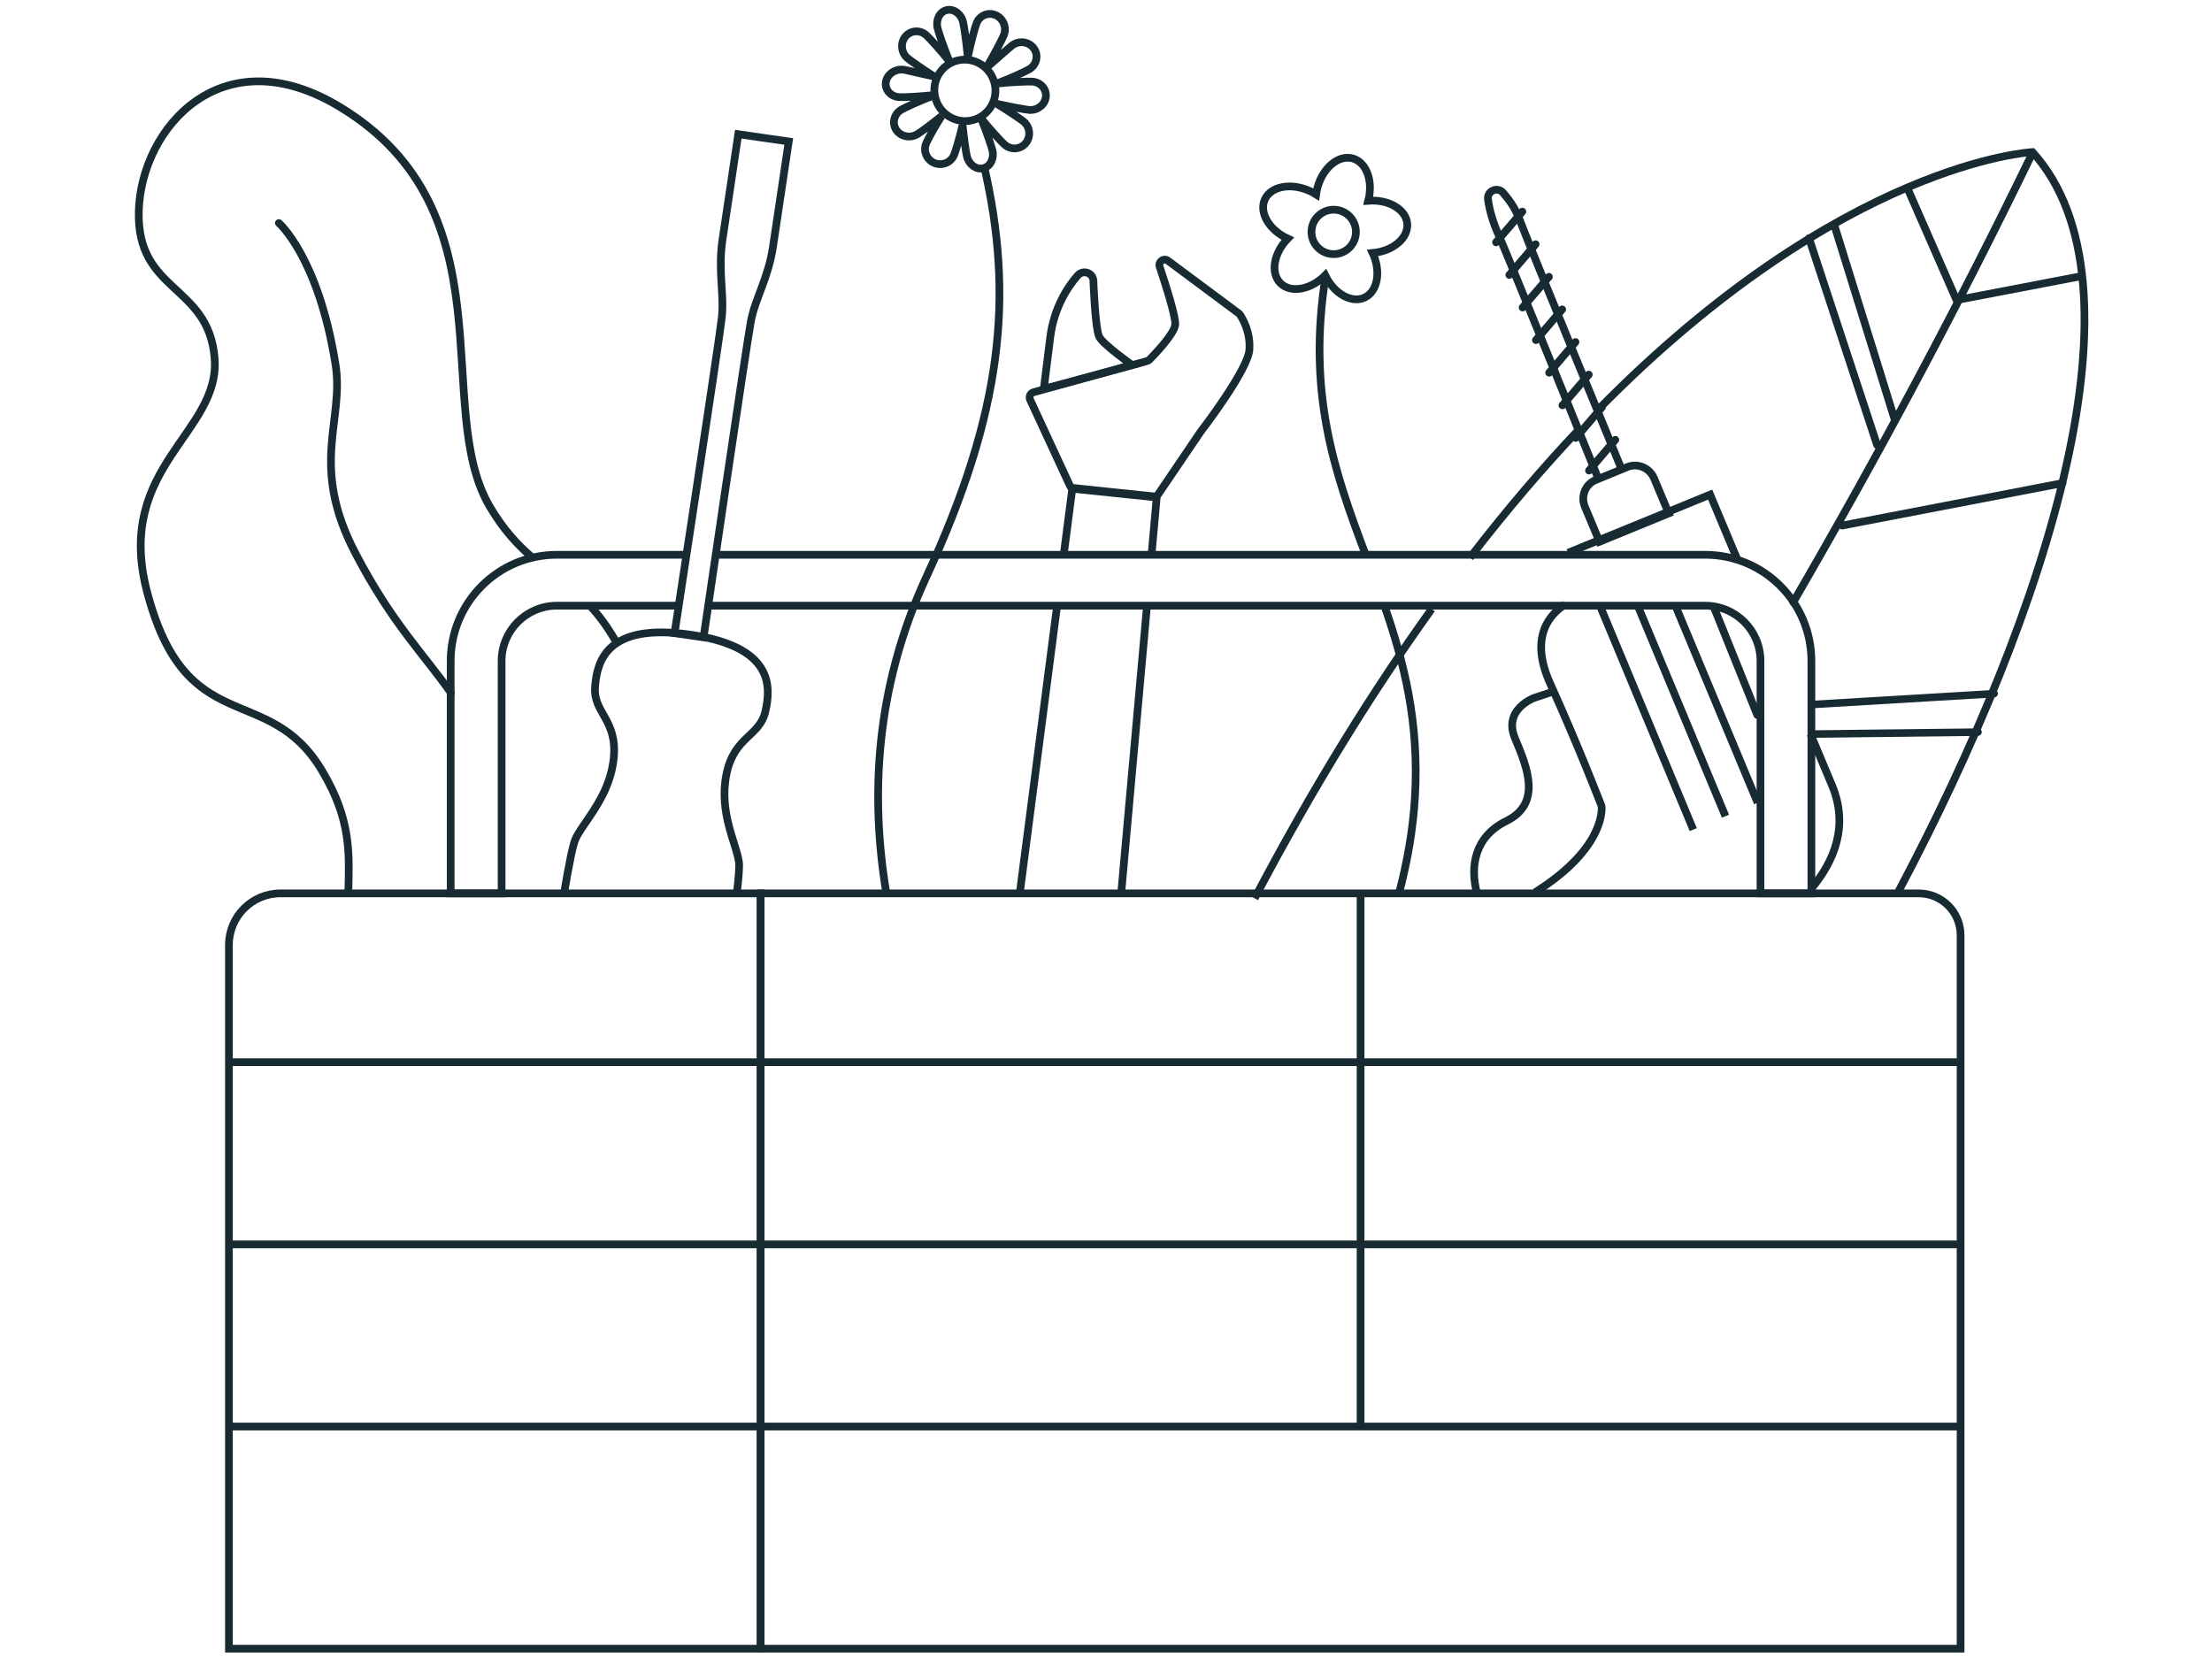 <svg width="287" height="215" viewBox="0 0 287 215" fill="none" xmlns="http://www.w3.org/2000/svg">
<path d="M114.984 115.802C112.922 103.392 113.525 89.293 120.193 74.863C130.095 53.437 131.575 38.504 127.696 21.623" stroke="#182B33"/>
<path fill-rule="evenodd" clip-rule="evenodd" d="M125.566 7.443C125.393 5.458 125.084 3.398 124.956 2.869C124.696 1.792 123.744 1.093 122.829 1.31C121.915 1.526 121.385 2.575 121.646 3.653C121.772 4.176 122.424 6.11 123.167 7.938C121.945 6.406 120.563 4.906 120.166 4.554C119.357 3.839 118.154 3.923 117.477 4.742C116.801 5.561 116.907 6.804 117.716 7.519C118.053 7.818 119.805 9.034 121.185 9.917C119.574 9.595 117.536 9.055 117.082 9.031C116.001 8.975 115.037 9.729 114.929 10.716C114.821 11.704 115.61 12.55 116.691 12.606C117.231 12.635 119.339 12.544 121.325 12.322C119.413 13.037 117.434 13.946 116.955 14.226C116.01 14.781 115.7 15.946 116.265 16.829C116.829 17.713 118.054 17.98 118.999 17.425C119.416 17.181 120.796 16.181 122.16 15.063C121.2 16.589 120.355 18.146 120.167 18.598C119.753 19.593 120.229 20.735 121.23 21.15C122.232 21.564 123.379 21.094 123.794 20.099C123.981 19.649 124.488 17.965 124.893 16.217C125.067 18.033 125.335 19.803 125.452 20.287C125.711 21.357 126.662 22.049 127.576 21.833C128.49 21.617 129.022 20.573 128.763 19.503C128.64 18.994 128.016 17.143 127.296 15.363C128.536 16.905 129.951 18.424 130.355 18.777C131.171 19.49 132.391 19.402 133.079 18.581C133.766 17.759 133.662 16.515 132.846 15.802C132.485 15.487 130.831 14.398 129.34 13.47C131.08 13.857 133.077 14.238 133.564 14.268C134.642 14.335 135.597 13.566 135.697 12.551C135.797 11.535 135.003 10.658 133.925 10.591C133.388 10.558 131.301 10.634 129.329 10.844C131.182 10.14 133.075 9.261 133.537 8.986C134.466 8.434 134.765 7.265 134.205 6.376C133.644 5.487 132.437 5.213 131.508 5.765C131.083 6.018 129.366 7.623 127.98 8.789C128.936 7.212 130.066 5.02 130.251 4.551C130.645 3.551 130.171 2.395 129.193 1.968C128.216 1.541 127.104 2.005 126.71 3.005C126.514 3.502 125.956 5.505 125.566 7.443Z" stroke="#182B33" stroke-linejoin="bevel"/>
<path d="M126.132 15.608C128.259 15.105 129.563 12.959 129.044 10.816C128.525 8.672 126.38 7.343 124.252 7.846C122.125 8.349 120.821 10.495 121.34 12.638C121.859 14.781 124.004 16.111 126.132 15.608Z" stroke="#182B33"/>
<path d="M190.715 72.367C195.52 66.123 200.243 60.62 204.831 55.768M185.757 79.036C178.191 89.569 170.468 101.97 162.782 116.572M246.301 115.717C265.757 79.036 279.19 36.873 263.715 19.732C263.715 19.732 239.072 20.922 207.405 53.1" stroke="#182B33"/>
<path d="M263.582 20.107C254.212 39.431 243.907 58.778 232.668 78.136" stroke="#182B33" stroke-miterlimit="10" stroke-linecap="round" stroke-linejoin="round"/>
<path d="M267.603 62.697L239.025 68.197" stroke="#182B33" stroke-miterlimit="10" stroke-linecap="round" stroke-linejoin="round"/>
<path d="M269.889 35.867L253.852 38.941L247.49 24.436" stroke="#182B33" stroke-miterlimit="10" stroke-linecap="round" stroke-linejoin="round"/>
<path d="M243.545 57.741L234.713 30.907" stroke="#182B33" stroke-miterlimit="10" stroke-linecap="round" stroke-linejoin="round"/>
<path d="M245.786 54.302L237.979 29.154" stroke="#182B33" stroke-miterlimit="10" stroke-linecap="round" stroke-linejoin="round"/>
<path d="M258.689 89.529C258.971 89.513 259.208 89.717 259.218 89.986C259.228 90.255 259.008 90.487 258.726 90.504L258.689 89.529ZM258.726 90.504L235.018 91.916L234.982 90.942L258.689 89.529L258.726 90.504Z" fill="#182B33"/>
<path d="M256.624 94.517C256.906 94.514 257.131 94.73 257.127 95C257.123 95.27 256.892 95.491 256.61 95.494L256.624 94.517ZM256.61 95.494L234.993 95.747L235.007 94.77L256.624 94.517L256.61 95.494Z" fill="#182B33"/>
<path d="M201.389 89.788L199.042 90.565C199.042 90.565 194.992 92.045 196.56 95.787C198.128 99.53 200.115 104.252 195.44 106.543C191.357 108.544 190.684 112.404 191.641 115.938" stroke="#182B33"/>
<path d="M207.401 62.185C207.401 62.185 195.431 32.657 194.323 30.218C193.745 28.94 193.244 27.269 193.064 25.88C192.916 24.762 194.305 24.169 195.037 25.031C196.1 26.293 196.701 27.2 197.362 29.009C198.279 31.523 210.432 60.979 210.432 60.979" stroke="#182B33"/>
<path d="M194.107 31.445L197.52 27.46" stroke="#182B33" stroke-linecap="round"/>
<path d="M195.83 35.676L199.243 31.69" stroke="#182B33" stroke-linecap="round"/>
<path d="M197.553 39.905L200.966 35.92" stroke="#182B33" stroke-linecap="round"/>
<path d="M199.276 44.136L202.689 40.15" stroke="#182B33" stroke-linecap="round"/>
<path d="M200.999 48.366L204.412 44.381" stroke="#182B33" stroke-linecap="round"/>
<path d="M202.723 52.596L206.135 48.61" stroke="#182B33" stroke-linecap="round"/>
<path d="M204.446 56.826L207.858 52.841" stroke="#182B33" stroke-linecap="round"/>
<path d="M206.169 61.057L209.581 57.071" stroke="#182B33" stroke-linecap="round"/>
<path d="M225.522 72.858L221.885 64.183L203.451 71.732M234.905 95.243L237.69 101.889C239.892 107.14 238.01 111.711 235.05 115.264M199.157 115.8C208.563 109.897 207.799 104.61 207.799 104.61C207.799 104.61 204.898 97.038 201.122 88.681C198.373 82.596 201.12 79.684 203.064 78.434" stroke="#182B33"/>
<path d="M214.614 62.083L216.512 66.616L207.533 70.299L205.635 65.765C205.062 64.396 205.689 62.837 207.036 62.285L211.137 60.603C212.484 60.05 214.041 60.713 214.614 62.083V62.083Z" stroke="#182B33"/>
<path d="M223.875 105.914L212.485 78.585" stroke="#182B33" stroke-miterlimit="10"/>
<path d="M219.697 107.656L207.693 78.853" stroke="#182B33" stroke-miterlimit="10"/>
<path d="M228.051 104.171L217.39 78.624" stroke="#182B33" stroke-miterlimit="10"/>
<path d="M227.538 92.97C227.641 93.226 227.933 93.351 228.19 93.25C228.446 93.149 228.571 92.859 228.468 92.603L227.538 92.97ZM228.468 92.603L222.781 78.47L221.851 78.837L227.538 92.97L228.468 92.603Z" fill="#182B33"/>
<path d="M151.529 33.826C150.986 33.422 150.243 33.971 150.465 34.621C151.315 37.182 152.605 41.234 152.476 42.17C152.316 43.39 149.759 46.041 149.145 46.666C149.058 46.752 148.956 46.812 148.831 46.851L134.106 50.896C133.687 51.009 133.472 51.474 133.653 51.867L138.825 63.044C138.931 63.264 139.138 63.416 139.378 63.441L149.59 64.5C149.846 64.527 150.092 64.413 150.238 64.193L155.719 56.107C155.719 56.107 155.73 56.082 155.74 56.074C156.042 55.688 161.911 48.007 162.104 45.389C162.275 43.056 161.169 41.252 160.878 40.83C160.834 40.765 160.779 40.715 160.724 40.666L151.529 33.826Z" stroke="#182B33"/>
<path d="M145.473 115.933L148.819 78.595M132.304 115.992L137.15 78.647M149.415 71.941L150.086 64.452L139.14 63.314L138.014 71.992" stroke="#182B33"/>
<path d="M141.863 36.376C141.751 35.355 140.497 34.973 139.815 35.755C138.45 37.328 136.73 40.003 136.255 43.843L135.43 50.466L146.878 47.364C146.878 47.364 143.193 44.754 142.64 43.74C142.087 42.725 141.862 36.385 141.862 36.385L141.863 36.376Z" stroke="#182B33"/>
<path d="M45.197 115.787C45.311 110.813 45.61 106.428 41.813 100.059C34.792 88.191 24.123 96.261 19.04 76.63C14.892 60.504 28.636 56.178 27.844 46.454C27.047 36.809 17.689 38.027 18.008 27.346C18.333 16.587 28.82 4.51 44.249 13.97C66.402 27.527 55.962 52.868 63.547 65.737C65.331 68.758 67.162 70.709 69 72.292M79.931 83.287C78.818 81.315 77.671 79.804 76.5 78.552" stroke="#182B33"/>
<path d="M36.181 28.943C36.181 28.943 41.285 33.319 43.522 47.226C44.73 54.585 40.068 60.308 46.154 71.866C50.902 80.932 55.014 84.915 58.5 89.899" stroke="#182B33" stroke-linecap="round" stroke-linejoin="round"/>
<path d="M172 35.786C169.572 50.963 173.14 61.263 177.173 71.942M181.517 115.933C182.573 111.906 183.33 107.746 183.584 103.455C184.158 93.781 182.18 85.967 179.621 78.6" stroke="#182B33" stroke-miterlimit="10"/>
<path fill-rule="evenodd" clip-rule="evenodd" d="M178.099 32.832C180.743 32.586 182.748 30.887 182.585 29.024C182.423 27.166 180.164 25.843 177.527 26.05C178.195 23.494 177.293 21.042 175.496 20.553C173.683 20.06 171.643 21.751 170.94 24.331C170.858 24.633 170.798 24.934 170.759 25.23C170.497 25.065 170.218 24.913 169.923 24.779C167.487 23.676 164.884 24.169 164.108 25.88C163.335 27.585 164.665 29.855 167.08 30.964C165.236 32.864 164.815 35.45 166.144 36.76C167.477 38.073 170.065 37.61 171.94 35.729C173.086 38.117 175.369 39.406 177.058 38.611C178.747 37.816 179.208 35.237 178.099 32.832Z" stroke="#182B33"/>
<path d="M173.042 32.977C171.45 32.977 170.159 31.686 170.159 30.093C170.159 28.501 171.45 27.21 173.042 27.21C174.635 27.21 175.926 28.501 175.926 30.093C175.926 31.686 174.635 32.977 173.042 32.977Z" stroke="#182B33"/>
<path d="M89.043 71.99H72.261C64.657 71.99 58.476 78.151 58.476 85.775V115.928H65.082V85.775C65.082 81.806 68.3 78.597 72.261 78.597H88.063M92.942 71.99H221.238C228.862 71.99 235.023 78.171 235.023 85.775V115.928H228.417V85.775C228.417 81.814 225.208 78.597 221.238 78.597H92" stroke="#182B33" stroke-miterlimit="10"/>
<path d="M87.52 82.164C87.52 82.164 93.31 44.301 93.651 41.206C93.992 38.111 93.127 35.205 93.746 31.065L95.789 17.416L99.063 17.887L102.337 18.359L100.294 32.008C99.674 36.148 97.983 38.687 97.414 41.748C96.844 44.81 91.283 82.707 91.283 82.707L87.52 82.164Z" stroke="#182B33"/>
<path d="M95.605 115.928C95.841 113.88 95.952 112.423 95.879 111.893C95.535 109.416 93.25 105.447 94.247 100.498C95.234 95.547 98.537 95.612 99.304 92.331C100.061 89.037 100.334 83.904 89.528 82.353C78.711 80.801 77.449 85.792 77.208 89.16C76.958 92.516 80.141 93.381 79.627 98.4C79.469 99.886 79.068 101.2 78.551 102.385C77.316 105.202 75.423 107.245 74.674 108.85C74.343 109.558 73.802 112.261 73.189 115.908" stroke="#182B33"/>
<path d="M98.691 115.927H248.948C251.947 115.927 254.38 118.361 254.38 121.358V213.941H98.691V115.927Z" stroke="#182B33"/>
<path d="M36.401 115.927H98.69V213.941H29.703V122.624C29.703 118.924 32.7 115.927 36.401 115.927Z" stroke="#182B33"/>
<path d="M29.703 137.835H254.378" stroke="#182B33" stroke-miterlimit="10"/>
<path d="M29.703 161.475H254.378" stroke="#182B33" stroke-miterlimit="10"/>
<path d="M29.703 185.113H254.378" stroke="#182B33" stroke-miterlimit="10"/>
<path d="M176.529 185.111V115.927" stroke="#182B33" stroke-miterlimit="10"/>
</svg>
